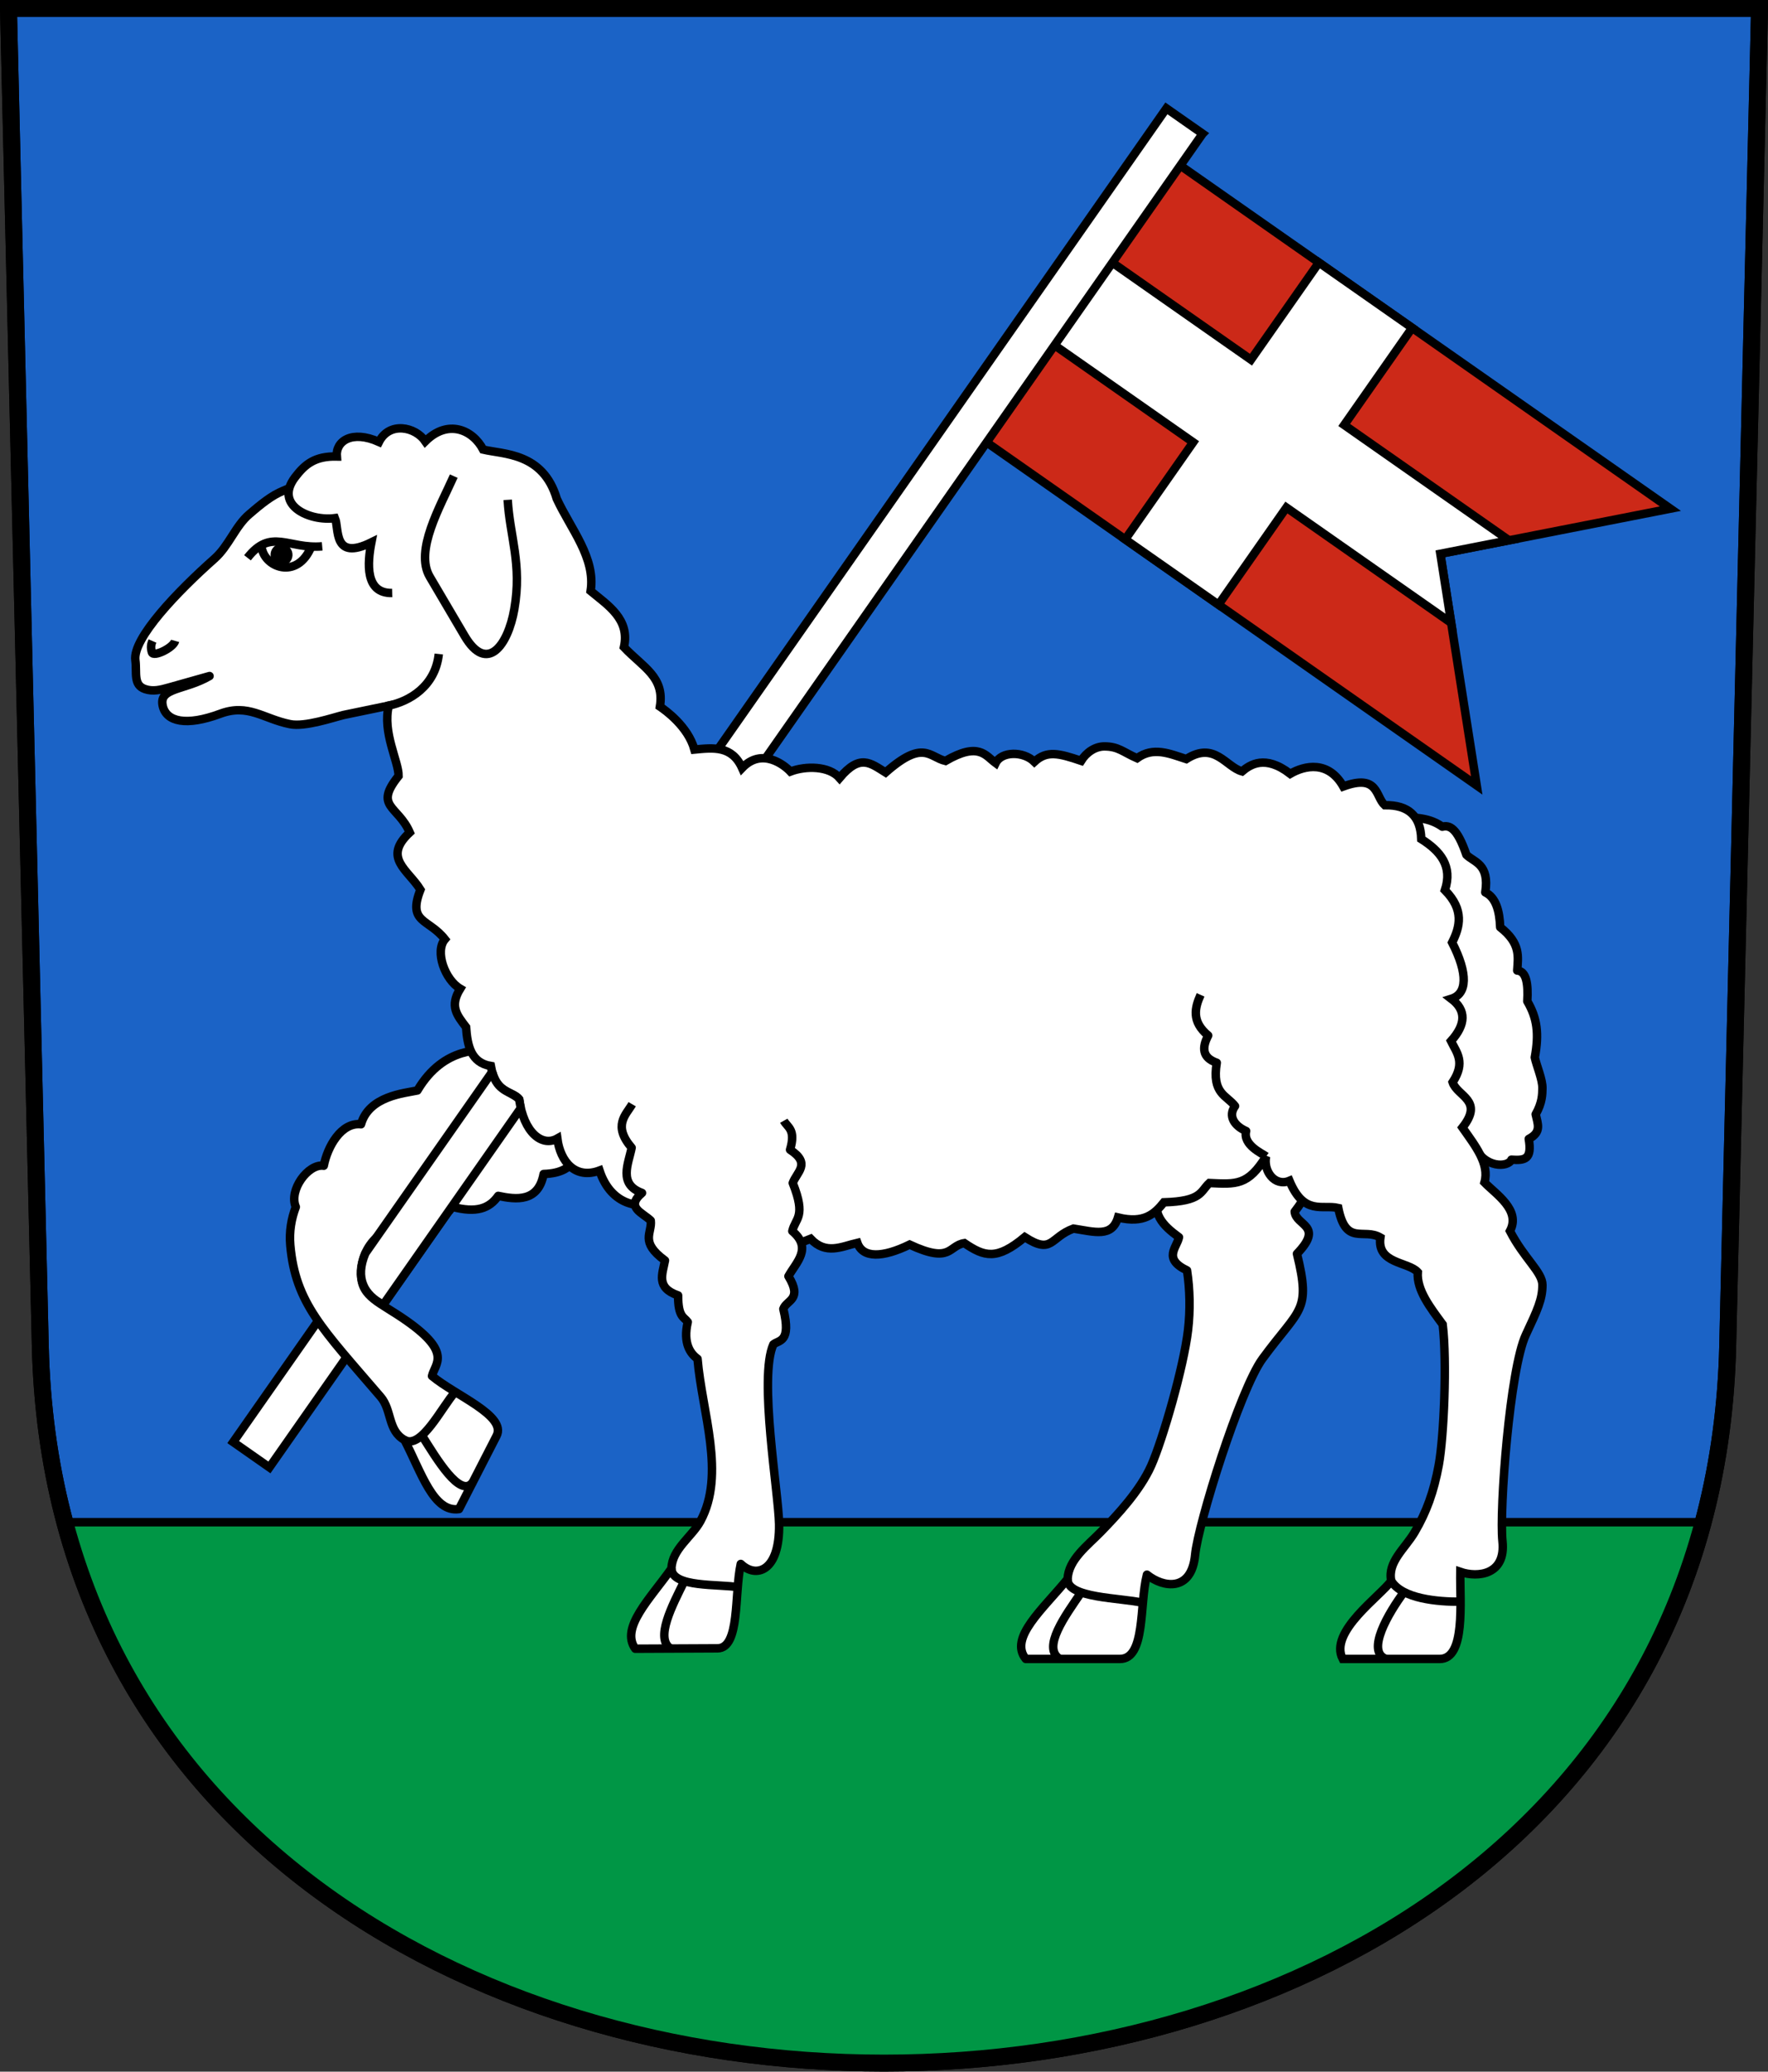 <?xml version="1.0" encoding="UTF-8" standalone="no"?>
<!-- Created with Inkscape (http://www.inkscape.org/) -->

<svg
   version="1.0"
   width="208.86"
   height="244.66"
   id="svg2780"
   inkscape:version="1.1 (c68e22c387, 2021-05-23)"
   sodipodi:docname="Lommiswil-blazon.svg"
   xmlns:inkscape="http://www.inkscape.org/namespaces/inkscape"
   xmlns:sodipodi="http://sodipodi.sourceforge.net/DTD/sodipodi-0.dtd"
   xmlns="http://www.w3.org/2000/svg"
   xmlns:svg="http://www.w3.org/2000/svg"
   xmlns:rdf="http://www.w3.org/1999/02/22-rdf-syntax-ns#"
   xmlns:cc="http://creativecommons.org/ns#"
   xmlns:dc="http://purl.org/dc/elements/1.1/">
  <rect width="100%" height="100%" fill="#333333" stroke="none"/>
  <sodipodi:namedview
     pagecolor="#ffffff"
     bordercolor="#666666"
     borderopacity="1"
     objecttolerance="10"
     gridtolerance="10"
     guidetolerance="10"
     inkscape:pageopacity="0"
     inkscape:pageshadow="2"
     inkscape:window-width="3222"
     inkscape:window-height="1417"
     id="namedview25"
     showgrid="false"
     inkscape:zoom="2.8284272"
     inkscape:cx="-39.774755"
     inkscape:cy="147.96209"
     inkscape:window-x="-8"
     inkscape:window-y="-8"
     inkscape:window-maximized="1"
     inkscape:current-layer="svg2780"
     inkscape:measure-start="104.255,149.787"
     inkscape:measure-end="104.255,126.383"
     showguides="true"
     inkscape:object-paths="true"
     inkscape:snap-intersection-paths="true"
     inkscape:pagecheckerboard="0" />
  <defs
     id="defs2782" />
  <path
     inkscape:connector-curvature="0"
     style="fill:#1b63c6;fill-opacity:1;fill-rule:evenodd;stroke:#000000;stroke-width:2;stroke-linecap:butt;stroke-miterlimit:4;stroke-dashoffset:0;stroke-opacity:1"
     id="path4212"
     d="m 1,1 3.761,158.003 c 2.686,112.859 196.652,112.859 199.338,0 L 207.86,1 Z" />
  <path
     style="fill:#009645;fill-opacity:1;stroke:#000000;stroke-width:1;stroke-linecap:butt;stroke-linejoin:miter;stroke-miterlimit:4;stroke-dasharray:none;stroke-dashoffset:4.58;stroke-opacity:1"
     d="m 7.654,179.769 193.551,5e-5 c -8.795,31.338 -40.628,63.879 -96.776,63.879 -51.853,0 -89.604,-30.678 -96.776,-63.879 z"
     id="path77195"
     sodipodi:nodetypes="ccsc" />
  <path
     id="path5375-1-1"
     style="fill:#cc2918;fill-opacity:1;stroke:#000000;stroke-width:1;stroke-miterlimit:8.308;stroke-dasharray:none;stroke-dashoffset:4.58;stroke-opacity:1"
     d="m 116.001,51.854 58.448,40.908 -4.298,-27.361 27.178,-5.33 -58.448,-40.908 z"
     inkscape:connector-curvature="0"
     sodipodi:nodetypes="ccccc"
     inkscape:transform-center-x="-144.14497"
     inkscape:transform-center-y="-134.80852" />
  <path
     id="path5377-4-8-29"
     style="fill:#ffffff;fill-opacity:1;stroke:#000000;stroke-width:1;stroke-miterlimit:8.308;stroke-dasharray:none;stroke-dashoffset:4.58;stroke-opacity:1"
     d="m 178.261,63.811 -19.466,-13.624 8.027,-11.468 -11.014,-7.709 -8.027,11.468 -16.926,-11.846 -6.827,9.754 16.926,11.846 -8.027,11.468 11.014,7.709 8.027,-11.468 19.466,13.624 -1.282,-8.164 z"
     inkscape:connector-curvature="0"
     sodipodi:nodetypes="cccccccccccccc"
     inkscape:transform-center-x="-138.43277"
     inkscape:transform-center-y="-138.80652" />
  <path
     id="path5373-0-1-1"
     style="fill:#ffffff;fill-opacity:1;stroke:#000000;stroke-width:1;stroke-miterlimit:8.308;stroke-dasharray:none;stroke-dashoffset:4.58;stroke-opacity:1"
     d="M 142.068,15.79 31.826,173.3 c -1.425,-0.998 -2.851,-1.995 -4.276,-2.993 L 137.792,12.797 c 1.425,0.998 2.851,1.995 4.276,2.993 z"
     sodipodi:nodetypes="ccccc"
     inkscape:transform-center-x="-64.20336"
     inkscape:transform-center-y="-88.441385" />
  <g
     id="g96725"
     transform="translate(0,4)">
    <path
       d="m 139.276,142.117 c -0.233,1.204 -1.954,2.527 0.951,3.915 0.342,2.247 0.398,4.667 0.121,7.046 -0.507,4.347 -3.001,12.98 -4.353,16.013 -1.319,2.958 -3.998,5.815 -5.927,7.803 -1.542,1.59 -3.864,3.292 -3.942,5.573 -2.904,3.562 -6.974,6.968 -4.945,9.452 h 11.111 c 3.076,0 2.292,-6.428 3.2,-9.953 1.92,1.554 5.27,2.061 5.69,-2.331 0.354,-3.705 5.325,-19.573 7.955,-23.163 4.44,-6.061 5.753,-5.501 4.079,-12.405 3.253,-3.373 -0.146,-3.293 -0.269,-4.973 4.694,-6.068 3.932,-13.135 4.944,-22.877 l -25.901,8.235 c 0.566,4.144 0.671,10.121 4.97,12.192 -1.056,2.629 0.386,4.068 2.316,5.472 z"
       fill="#e3e4e5"
       stroke="#9a9a99"
       stroke-linecap="round"
       stroke-linejoin="round"
       stroke-width="0.959"
       id="path31514-6-1"
       style="fill:#ffffff;fill-opacity:1;stroke:#000000;stroke-width:1;stroke-linecap:butt;stroke-miterlimit:4;stroke-dasharray:none;stroke-opacity:1"
       sodipodi:nodetypes="cccscccscssccccccc" />
    <path
       d="m 126.126,182.467 c -0.163,2.288 6.292,2.214 8.89,2.825"
       fill="none"
       stroke="#9a9a99"
       stroke-linecap="round"
       stroke-linejoin="round"
       stroke-width="0.959"
       id="path31516-4-7"
       style="fill:none;stroke:#000000;stroke-width:1;stroke-linecap:butt;stroke-miterlimit:4;stroke-dasharray:none;stroke-opacity:1"
       sodipodi:nodetypes="cc" />
    <path
       d="m 125.192,191.919 c -2.142,-1.324 0.664,-5.12 2.532,-7.852"
       fill="none"
       stroke="#9a9a99"
       stroke-linecap="round"
       stroke-linejoin="round"
       stroke-width="0.959"
       id="path31518-3-5"
       style="fill:none;stroke:#000000;stroke-width:1;stroke-linecap:butt;stroke-miterlimit:4;stroke-dasharray:none;stroke-opacity:1" />
    <path
       d="m 164.438,92.261 c 2.245,0.45 4.028,0.029 5.943,1.368 0.853,-0.199 1.741,0.094 2.848,3.323 0.904,0.899 2.754,1.05 2.231,4.437 1.245,0.603 1.687,2.158 1.761,4.115 2.476,1.937 2.106,3.522 2.014,5.118 1.098,0.071 1.308,1.611 1.19,3.627 1.176,2.008 1.402,3.832 0.886,6.632 0.208,0.996 0.926,2.609 0.901,3.656 -0.017,0.67 -0.003,1.667 -0.797,3.06 0.241,1.129 0.739,2.101 -0.817,2.908 0.404,2.403 -0.423,2.561 -2.05,2.449 -0.365,0.943 -3.225,1.002 -4.302,-1.55 -1.629,-0.241 -2.699,-1.672 -2.556,-2.629 -1.37,-4.166 -3.914,-10.687 -4.511,-23.551 z"
       fill="#e3e4e5"
       stroke="#9a9a99"
       stroke-linecap="round"
       stroke-linejoin="round"
       stroke-width="0.959"
       id="path31520-8-9"
       style="fill:#ffffff;fill-opacity:1;stroke:#000000;stroke-width:1;stroke-linecap:butt;stroke-miterlimit:4;stroke-dasharray:none;stroke-opacity:1"
       sodipodi:nodetypes="cccccccccccccccc" />
    <path
       d="m 45.001,52.207 c -1.171,-0.785 -8.099,0.07 -8.758,0.513 -0.745,0.5 -2.042,0.873 -3.269,1.458 -1.368,0.652 -2.873,2.005 -3.513,2.543 -1.647,1.383 -2.422,3.753 -4.12,5.257 -4.354,3.856 -9.691,9.413 -9.348,11.997 0.196,1.471 -0.284,2.923 1.147,3.407 0.946,0.32 1.837,0.088 2.85,-0.198 l 4.764,-1.344 c -2.962,1.724 -6.051,1.33 -5.52,3.564 0.43,1.809 2.727,2.395 6.794,0.886 3.312,-1.229 5.079,0.598 8.234,1.231 1.781,0.357 5.069,-0.775 6.317,-1.081 L 53.594,77.744"
       style="fill:#ffffff;fill-opacity:1;fill-rule:evenodd;stroke:#000000;stroke-width:1;stroke-linecap:butt;stroke-linejoin:round;stroke-miterlimit:4;stroke-dasharray:none;stroke-opacity:1"
       id="path31526-2-9" />
    <path
       d="m 57.964,119.972 c -0.917,0.118 -5.474,-0.572 -8.654,4.811 -1.53,0.331 -5.724,0.648 -6.662,3.992 -2.34,-0.26 -3.964,2.654 -4.398,4.895 -1.857,-0.272 -4.165,2.912 -3.305,4.867 -0.521,1.373 -0.797,2.902 -0.65,4.532 0.618,6.849 3.778,9.853 10.676,17.901 1.342,1.566 0.819,3.985 2.817,5.087 2.01,3.885 3.417,8.605 6.437,8.161 l 4.433,-8.642 c 1.227,-2.393 -4.849,-4.756 -7.623,-7.072 0.341,-1.469 2.402,-2.703 -2.976,-6.495 -3.212,-2.264 -5.376,-2.786 -5.402,-5.518 0.044,-4.209 3.46,-5.675 5.44,-6.415 1.84,0.385 3.448,1.015 5.349,-1.547 2.819,0.739 4.347,0.209 5.409,-1.297 2.124,0.45 4.741,0.754 5.365,-2.586 4.193,-0.121 4.116,-2.832 4.841,-5.369 3.053,-2.979 5.568,-11.98 4.89,-16.197"
       fill="#e3e4e5"
       stroke="#9a9a99"
       stroke-linecap="round"
       stroke-linejoin="round"
       stroke-width="0.959"
       id="path31528-9-9"
       style="fill:#ffffff;fill-opacity:1;stroke:#000000;stroke-width:1;stroke-linecap:butt;stroke-miterlimit:4;stroke-dasharray:none;stroke-opacity:1"
       sodipodi:nodetypes="cccccssccccsccccccc" />
    <path
       d="m 47.788,166.057 c 1.978,1.159 4.422,-3.926 5.991,-5.677"
       fill="none"
       stroke="#9a9a99"
       stroke-linecap="round"
       stroke-linejoin="round"
       stroke-width="0.959"
       id="path31530-3-9"
       style="fill:none;stroke:#000000;stroke-width:1;stroke-linecap:butt;stroke-miterlimit:4;stroke-dasharray:none;stroke-opacity:1"
       sodipodi:nodetypes="cc" />
    <path
       d="m 55.858,171.046 c -1.475,1.995 -4.309,-2.826 -6.012,-5.515"
       fill="none"
       stroke="#9a9a99"
       stroke-linecap="round"
       stroke-linejoin="round"
       stroke-width="0.959"
       id="path31532-6-4"
       style="fill:none;stroke:#000000;stroke-width:1;stroke-linecap:butt;stroke-miterlimit:4;stroke-dasharray:none;stroke-opacity:1"
       sodipodi:nodetypes="cc" />
    <path
       d="m 51.836,73.237 c -0.413,3.84 -3.498,5.594 -5.905,6.092 -0.787,3.143 1.18,6.637 1.155,8.311 -2.956,3.674 -0.07,3.476 1.319,6.67 -3.24,3.001 -0.2,4.408 1.262,6.764 -1.55,3.962 0.956,3.386 2.893,5.852 -1.225,1.438 0.016,4.795 1.806,5.838 -1.274,2.072 -0.394,3.115 0.693,4.542 0.158,2.225 0.587,4.199 2.925,4.589 0.6,3.38 2.568,2.916 3.345,3.916 0.539,3.955 2.711,5.66 4.506,4.648 0.353,2.717 2.121,4.853 4.987,3.78 1.382,4.213 4.931,4.654 7.172,3.628 1.354,1.809 3.657,2.86 5.787,2.426 2.03,1.771 4.769,2.166 7.016,1.359 1.58,0.29 1.172,2.232 4.964,0.652 1.817,1.922 3.659,0.907 5.52,0.476 0.645,1.832 2.99,1.756 6.177,0.208 4.947,2.298 4.555,0.118 6.464,-0.176 2.376,1.608 3.819,2.049 7.139,-0.709 3.28,2.106 2.957,0.02 5.748,-1.009 2.53,0.394 4.542,1.071 5.262,-1.311 3.096,0.75 4.324,-0.429 5.427,-1.791 4.508,-0.131 4.295,-1.283 5.369,-2.279 3.19,0.151 4.57,0.3 6.7,-3.148 -0.358,1.726 1.022,3.618 2.76,2.885 1.724,4.137 3.886,2.77 5.767,3.212 0.904,4.522 2.994,2.324 4.974,3.487 -0.44,3.121 3.309,2.847 4.418,4.094 -0.151,2.122 1.509,4.213 2.942,6.172 0.531,4.345 0.14,13.323 -0.46,16.589 -0.585,3.186 -1.455,5.573 -2.862,7.961 -1.125,1.909 -3.217,3.497 -2.756,5.732 -1.229,1.765 -7.415,6.026 -5.731,9.222 h 11.454 c 3.076,0 2.385,-6.644 2.438,-10.284 2.082,0.714 5.398,0.348 4.981,-3.609 -0.39,-3.701 0.867,-20.358 2.757,-24.389 1.367,-2.917 1.962,-4.184 1.962,-5.885 0,-1.513 -2.167,-3.127 -3.836,-6.367 1.317,-2.476 -1.656,-4.341 -3.01,-5.741 0.617,-2.191 -1.077,-4.308 -2.603,-6.481 2.574,-3.243 -0.611,-3.667 -1.16,-5.35 1.553,-2.36 0.488,-3.474 -0.191,-4.865 1.77,-1.974 1.818,-3.642 0.042,-4.993 1.862,-0.583 1.995,-2.915 0.091,-6.648 0.927,-1.845 1.451,-3.851 -0.853,-6.181 0.943,-2.854 -0.544,-4.613 -2.791,-6.034 -0.075,-2.719 -1.512,-4.046 -4.314,-3.998 -1.121,-1.01 -0.726,-3.744 -4.902,-2.212 -1.751,-3.093 -4.547,-2.497 -6.266,-1.498 -2.973,-2.294 -4.758,-1.068 -5.694,-0.284 -1.922,-0.533 -3.234,-3.594 -6.59,-1.456 -1.965,-0.633 -3.882,-1.493 -5.812,-0.1 -1.655,-0.721 -2.181,-1.393 -3.864,-1.393 -1.095,0 -2.133,0.71 -2.745,1.699 -2.624,-0.886 -4.047,-1.255 -5.52,0.115 -1.294,-1.273 -3.889,-1.259 -4.574,0.148 -1.206,-0.881 -1.976,-2.54 -5.933,-0.247 -1.908,-0.455 -2.606,-2.577 -7.07,1.362 -1.81,-1.121 -3.017,-2.224 -5.436,0.645 -1.24,-1.427 -3.992,-1.447 -5.806,-0.755 -0.686,-0.739 -3.35,-2.889 -5.711,-0.42 -1.199,-2.657 -3.392,-2.392 -5.631,-2.177 -0.756,-2.748 -3.47,-4.664 -4.075,-5.075 0.583,-3.501 -1.997,-4.632 -4.249,-7.016 0.735,-3.301 -1.876,-4.924 -3.935,-6.633 0.606,-3.923 -2.348,-7.322 -4.001,-10.888 -1.614,-5.463 -6.262,-5.237 -8.7,-5.815 -1.23,-2.346 -4.167,-3.631 -6.829,-0.975 -1.192,-1.744 -4.261,-2.349 -5.477,0.071 -3.226,-1.439 -5.132,-0.077 -4.98,1.721 -2.56,-0.056 -3.746,0.887 -4.936,2.458 -2.513,3.319 1.735,5.223 4.72,4.824 0.513,1.206 -0.288,5.124 4.301,2.859 -0.465,2.417 -0.779,6.058 2.461,5.979"
       fill="#e3e4e5"
       stroke="#9a9a99"
       stroke-linecap="round"
       stroke-linejoin="round"
       stroke-width="0.959"
       id="path31536-8-1"
       style="fill:#ffffff;fill-opacity:1;stroke:#000000;stroke-width:1;stroke-linecap:butt;stroke-linejoin:miter;stroke-miterlimit:4;stroke-dasharray:none;stroke-opacity:1"
       sodipodi:nodetypes="ccccccccccccccccccccccccccccccssccscssscccccccccccccccscccccccccccccccccsccc" />
    <path
       d="m 149.568,132.565 c -0.44,-0.334 -2.769,-1.329 -2.358,-2.993 -1.36,-0.583 -2.178,-1.747 -1.311,-2.946 -0.963,-1.27 -2.767,-1.426 -2.157,-5.115 -1.741,-0.608 -1.764,-1.797 -1.014,-3.217 -2.003,-1.659 -1.574,-3.294 -0.9,-4.803"
       fill="none"
       stroke="#9a9a99"
       stroke-linecap="round"
       stroke-linejoin="round"
       stroke-width="0.959"
       id="path31538-4-8"
       style="fill:none;stroke:#000000;stroke-width:1;stroke-linecap:butt;stroke-miterlimit:4;stroke-dasharray:none;stroke-opacity:1" />
    <path
       d="m 164.352,182.697 c 1.272,2.123 5.523,2.483 8.192,2.463"
       fill="none"
       stroke="#9a9a99"
       stroke-linecap="round"
       stroke-linejoin="round"
       stroke-width="0.959"
       id="path31540-5-5"
       style="fill:none;stroke:#000000;stroke-width:1;stroke-linecap:butt;stroke-miterlimit:4;stroke-dasharray:none;stroke-opacity:1"
       sodipodi:nodetypes="cc" />
    <path
       d="m 163.736,191.919 c -2.401,-0.868 0.281,-5.425 2.143,-7.924"
       fill="none"
       stroke="#9a9a99"
       stroke-linecap="round"
       stroke-linejoin="round"
       stroke-width="0.959"
       id="path31542-6-3"
       style="fill:none;stroke:#000000;stroke-width:1;stroke-linecap:butt;stroke-miterlimit:4;stroke-dasharray:none;stroke-opacity:1"
       sodipodi:nodetypes="cc" />
    <path
       d="m 74.681,126.407 c -0.741,1.269 -2.32,2.511 -0.063,5.138 -0.372,1.887 -1.614,4.309 1.225,5.339 -2.004,1.711 0.08,2.331 1.032,3.268 0.181,1.487 -1.347,2.498 1.682,4.709 -0.289,1.581 -1.107,3.216 1.549,4.124 -0.005,2.608 0.705,2.536 1.141,3.144 -0.593,2.53 0.332,3.759 1.155,4.345 0.535,6.335 3.346,13.633 0.341,19.175 -0.994,1.833 -3.362,3.308 -3.419,5.589 -2.522,3.574 -6.063,6.997 -4.278,9.473 l 9.713,-0.046 c 2.689,-0.013 1.973,-6.438 2.75,-9.966 1.812,1.748 4.615,0.888 4.528,-4.687 -0.058,-3.721 -2.436,-17.352 -0.678,-21.238 0.666,-0.547 2.143,-0.213 1.179,-4.188 0.355,-1.074 2.32,-1.054 0.603,-3.863 0.898,-1.635 2.862,-3.295 0.459,-5.331 0.351,-1.551 1.665,-1.632 0.052,-5.679 0.456,-1.293 2.205,-2.281 -0.321,-3.929 0.716,-2.404 -0.286,-2.614 -0.738,-3.427"
       fill="#e3e4e5"
       stroke="#9a9a99"
       stroke-linecap="round"
       stroke-linejoin="round"
       stroke-width="0.959"
       id="path31544-1-6"
       style="fill:#ffffff;fill-opacity:1;stroke:#000000;stroke-width:1;stroke-linecap:butt;stroke-miterlimit:4;stroke-dasharray:none;stroke-opacity:1"
       sodipodi:nodetypes="ccccccccsccsccccccccc" />
    <path
       d="m 79.322,181.239 c 0.044,2.292 5.661,1.8 7.975,2.225"
       fill="none"
       stroke="#9a9a99"
       stroke-linecap="round"
       stroke-linejoin="round"
       stroke-width="0.959"
       id="path31546-1-1"
       style="fill:none;stroke:#000000;stroke-width:1;stroke-linecap:butt;stroke-miterlimit:4;stroke-dasharray:none;stroke-opacity:1"
       sodipodi:nodetypes="cc" />
    <path
       d="m 79.276,190.726 c -1.974,-1.167 0.162,-5.15 1.567,-8.006"
       fill="none"
       stroke="#9a9a99"
       stroke-linecap="round"
       stroke-linejoin="round"
       stroke-width="0.959"
       id="path31548-8-6"
       style="fill:none;stroke:#000000;stroke-width:1;stroke-linecap:butt;stroke-miterlimit:4;stroke-dasharray:none;stroke-opacity:1" />
    <path
       d="m 20.691,71.689 c -0.235,0.84 -2.563,1.941 -2.743,1.356 -0.172,-0.556 -0.106,-0.964 0.06,-1.345"
       fill="none"
       stroke="#9a9a99"
       stroke-linecap="round"
       stroke-linejoin="round"
       stroke-width="0.959"
       id="path31554-2-4"
       style="fill:none;stroke:#000000;stroke-width:1;stroke-linecap:butt;stroke-miterlimit:4;stroke-dasharray:none;stroke-opacity:1" />
    <g
       id="g85680"
       transform="matrix(0.967,0,0,0.967,4.62,2.351)"
       style="stroke-width:1.035">
      <path
         d="m 27.167,60.113 c 0.192,2.576 4.373,4.282 6.094,0.044"
         fill="none"
         stroke="#9a9a99"
         stroke-linecap="round"
         stroke-linejoin="round"
         stroke-width="0.959"
         id="path31550-8-8"
         style="fill:none;stroke:#000000;stroke-width:1.035;stroke-linecap:butt;stroke-miterlimit:4;stroke-dasharray:none;stroke-opacity:1"
         sodipodi:nodetypes="cc" />
      <path
         d="m 34.582,60.156 c -4.12,0.363 -6.25,-2.276 -9.126,1.4"
         fill="none"
         stroke="#9a9a99"
         stroke-linecap="round"
         stroke-linejoin="round"
         stroke-width="0.959"
         id="path31552-5-4"
         style="fill:none;stroke:#000000;stroke-width:1.035;stroke-linecap:butt;stroke-miterlimit:4;stroke-dasharray:none;stroke-opacity:1" />
      <path
         d="m 28.88,60.803 c -0.208,0.411 -0.048,0.918 0.358,1.133 0.406,0.215 0.904,0.057 1.112,-0.353 0.208,-0.411 0.048,-0.918 -0.358,-1.134 -0.406,-0.215 -0.904,-0.057 -1.112,0.354 z"
         stroke="#9a9a99"
         stroke-linecap="round"
         stroke-linejoin="round"
         stroke-width="0.959"
         id="path31556-1-8"
         style="fill:#000000;fill-opacity:1;stroke:#000000;stroke-width:1.035;stroke-linecap:butt;stroke-miterlimit:4;stroke-dasharray:none;stroke-opacity:1" />
    </g>
    <path
       d="m 59.975,55.029 c 0.247,4.315 1.712,7.57 0.782,12.915 -0.75,4.306 -3.233,7.638 -5.865,3.169 l -4.123,-7 c -1.813,-3.079 1.245,-8.315 2.835,-11.882"
       style="fill:none;fill-rule:evenodd;stroke:#000000;stroke-width:1;stroke-linecap:butt;stroke-linejoin:round;stroke-miterlimit:4;stroke-dasharray:none;stroke-opacity:1"
       id="path31558-8-5" />
  </g>
  <path
     inkscape:connector-curvature="0"
     style="fill:none;fill-opacity:1;fill-rule:evenodd;stroke:#000000;stroke-width:2;stroke-linecap:butt;stroke-miterlimit:4;stroke-dashoffset:0;stroke-opacity:1"
     id="path4212-0"
     d="m 1,1 3.761,158.003 c 2.686,112.859 196.652,112.859 199.338,0 L 207.86,1 Z" />
  <path
     id="path5373-0-1-0"
     style="fill:#ffffff;fill-opacity:1;stroke:#000000;stroke-width:1;stroke-miterlimit:1;stroke-dasharray:none;stroke-dashoffset:4.58;stroke-opacity:1"
     d="m 61.525,130.867 -16.252,23.22 c -2.234,-1.153 -3.38,-3.109 -2.109,-6.089 l 14.979,-21.402 c 0.634,2.366 2.088,2.193 3.187,3.215 0.061,0.399 0.194,1.056 0.194,1.056 z"
     sodipodi:nodetypes="cccccc"
     inkscape:transform-center-x="-62.054346"
     inkscape:transform-center-y="-85.481075" />
</svg>
